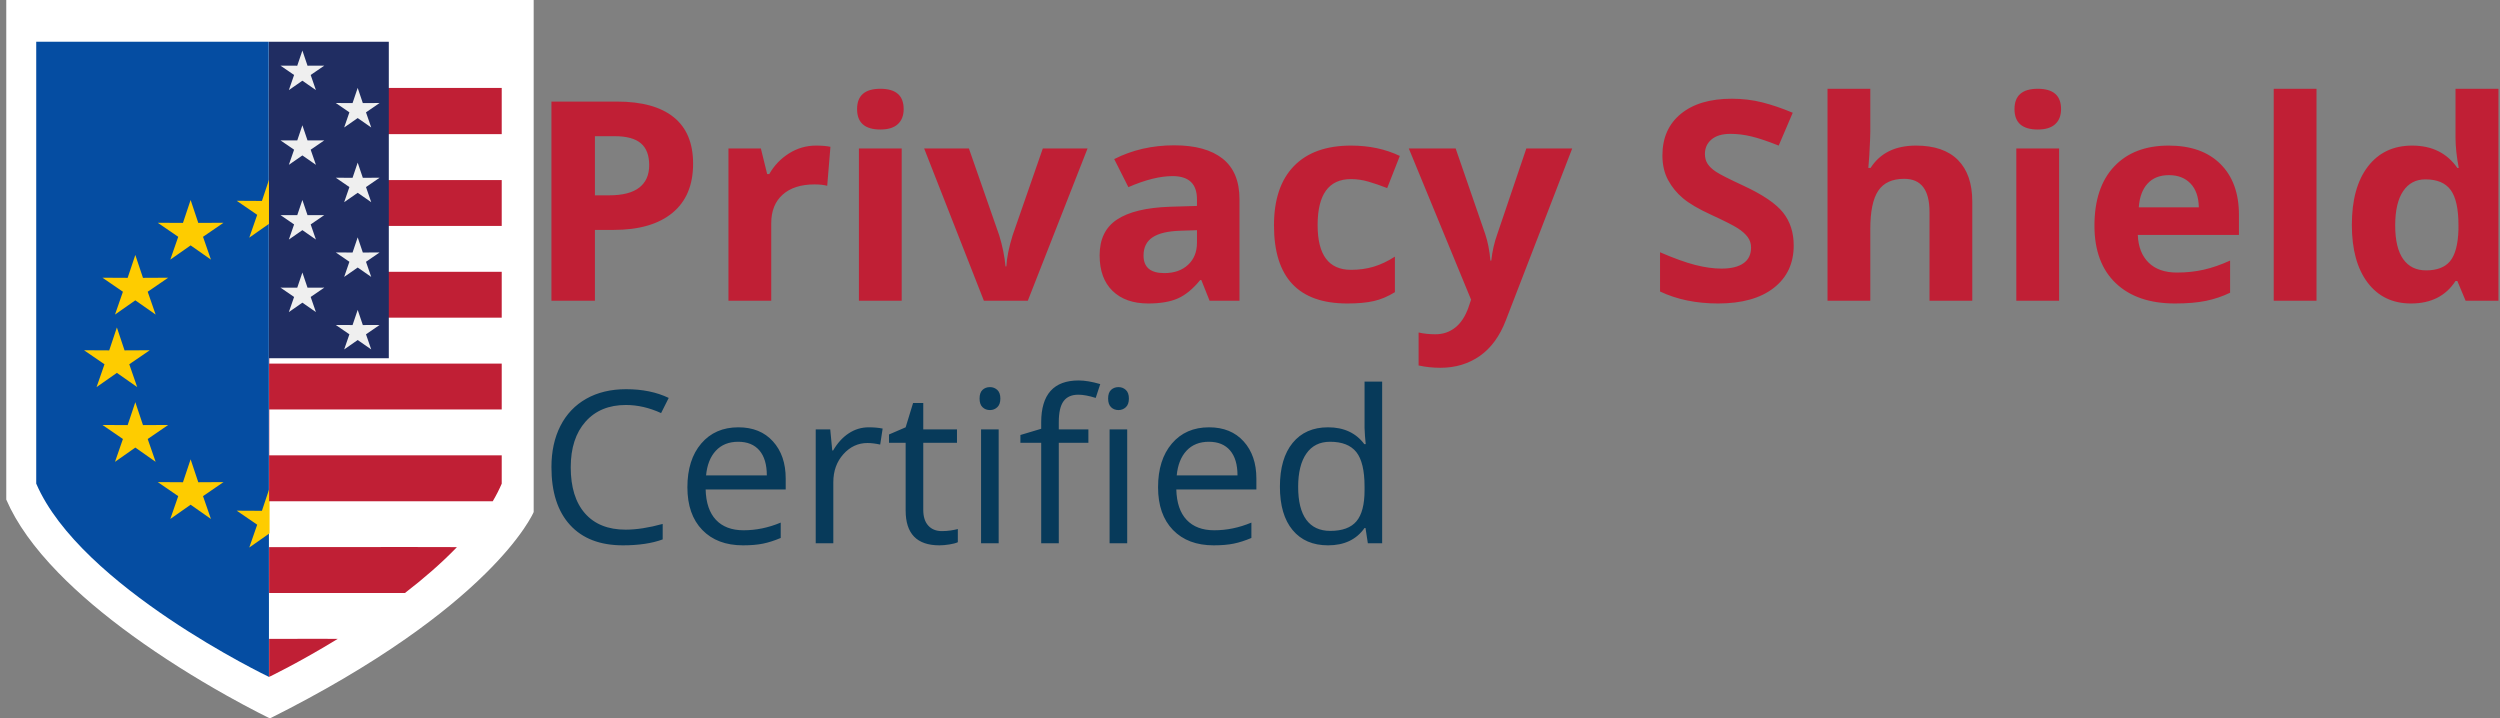 <svg width="174" height="50" viewBox="0 0 174 50" fill="none" xmlns="http://www.w3.org/2000/svg">
<rect x="0" y="0" width="174" height="50" fill="#808080" stroke="none"/>
<path fill-rule="evenodd" clip-rule="evenodd" d="M37.091 0.05V35.627C37.091 35.627 34.359 42.135 18.79 49.944C18.79 49.944 3.983 42.856 0.488 34.758V0.05H0.491H37.091Z" fill="white"/>
<path fill-rule="evenodd" clip-rule="evenodd" d="M37.144 0V35.636L37.14 35.645C37.135 35.659 37.123 35.685 37.105 35.723C37.075 35.785 37.037 35.859 36.99 35.945C36.858 36.188 36.685 36.471 36.465 36.793C35.839 37.711 34.97 38.751 33.817 39.892C32.336 41.358 30.493 42.885 28.249 44.453C25.598 46.305 22.466 48.157 18.814 49.988L18.791 50L18.767 49.989C18.757 49.984 18.739 49.975 18.712 49.962C18.667 49.94 18.613 49.914 18.552 49.884C18.378 49.797 18.175 49.695 17.947 49.578C17.296 49.243 16.571 48.855 15.789 48.417C13.557 47.166 11.325 45.767 9.241 44.258C7.248 42.813 5.494 41.339 4.047 39.849C2.383 38.138 1.158 36.442 0.44 34.778L0.436 34.769V0H37.144Z" fill="white"/>
<path d="M2.521 33.658V2.906H18.706L18.72 47.112C18.72 47.112 5.6 40.833 2.521 33.658Z" fill="#054DA2"/>
<path fill-rule="evenodd" clip-rule="evenodd" d="M11.853 18.07L12.405 16.481L10.979 15.505L12.734 15.514L13.267 13.919L13.8 15.514L15.555 15.505L14.13 16.481L14.681 18.07L13.267 17.079L11.853 18.07ZM8.004 21.894L8.555 20.305L7.13 19.329L8.885 19.338L9.418 17.744L9.951 19.338L11.706 19.329L10.28 20.305L10.832 21.894L9.418 20.903L8.004 21.894ZM6.721 26.942L7.272 25.353L5.847 24.377L7.602 24.386L8.135 22.791L8.668 24.386L10.423 24.377L8.997 25.353L9.549 26.942L8.135 25.951L6.721 26.942ZM8.004 32.143L8.555 30.554L7.13 29.578L8.885 29.587L9.418 27.992L9.951 29.587L11.706 29.578L10.28 30.554L10.832 32.143L9.418 31.151L8.004 32.143ZM11.853 36.12L12.405 34.531L10.979 33.554L12.734 33.564L13.267 31.969L13.8 33.564L15.555 33.554L14.13 34.531L14.681 36.12L13.267 35.128L11.853 36.12ZM17.349 16.541L17.901 14.952L16.475 13.975L18.23 13.985L18.763 12.39V15.549L17.349 16.541ZM17.349 38.108L17.901 36.519L16.475 35.543L18.23 35.552L18.763 33.958V37.117L17.349 38.108Z" fill="#FECC00"/>
<path fill-rule="evenodd" clip-rule="evenodd" d="M18.729 38.08C27.18 38.07 31.538 38.069 31.803 38.079C30.709 39.215 29.462 40.289 28.181 41.274H18.73L18.729 38.08ZM18.731 47.112C18.731 47.112 20.809 46.117 23.505 44.467C23.429 44.457 21.838 44.457 18.731 44.467L18.731 47.112ZM18.724 18.918H34.92V22.112H18.746V25.305H34.92V28.499H18.746V31.693H34.92V33.664C34.743 34.075 34.534 34.483 34.296 34.886H18.728L18.724 18.918ZM18.722 12.531H34.92V15.724H18.723L18.722 12.531ZM18.721 6.118H34.92V9.337H18.721L18.721 6.118Z" fill="#C01F35"/>
<path fill-rule="evenodd" clip-rule="evenodd" d="M27.061 2.906V24.933H18.721V2.906H27.061Z" fill="#202D62"/>
<path fill-rule="evenodd" clip-rule="evenodd" d="M23.954 8.872L24.318 7.819L23.372 7.17L24.539 7.174L24.895 6.118L25.252 7.174L26.419 7.17L25.473 7.819L25.837 8.872L24.895 8.217L23.954 8.872ZM23.954 14.072L24.318 13.019L23.372 12.371L24.539 12.374L24.895 11.319L25.252 12.374L26.419 12.371L25.473 13.019L25.837 14.072L24.895 13.418L23.954 14.072ZM23.954 19.273L24.318 18.22L23.372 17.572L24.539 17.575L24.895 16.52L25.252 17.575L26.419 17.572L25.473 18.22L25.837 19.273L24.895 18.619L23.954 19.273ZM23.954 24.321L24.318 23.268L23.372 22.619L24.539 22.623L24.895 21.568L25.252 22.623L26.419 22.619L25.473 23.268L25.837 24.321L24.895 23.666L23.954 24.321ZM20.104 6.271L20.469 5.218L19.522 4.57L20.689 4.573L21.046 3.518L21.403 4.573L22.57 4.57L21.623 5.218L21.988 6.271L21.046 5.617L20.104 6.271ZM20.104 11.472L20.469 10.419L19.522 9.77L20.689 9.774L21.046 8.719L21.403 9.774L22.57 9.77L21.623 10.419L21.988 11.472L21.046 10.818L20.104 11.472ZM20.104 16.673L20.469 15.62L19.522 14.971L20.689 14.975L21.046 13.919L21.403 14.975L22.57 14.971L21.623 15.62L21.988 16.673L21.046 16.018L20.104 16.673ZM20.104 21.721L20.469 20.668L19.522 20.019L20.689 20.023L21.046 18.967L21.403 20.023L22.57 20.019L21.623 20.668L21.988 21.721L21.046 21.066L20.104 21.721Z" fill="#EFEFEF"/>
<path fill-rule="evenodd" clip-rule="evenodd" d="M42.402 13.594C43.333 13.594 44.029 13.415 44.491 13.058C44.953 12.701 45.184 12.181 45.184 11.498C45.184 10.809 44.991 10.3 44.603 9.972C44.216 9.643 43.609 9.479 42.783 9.479H41.406V13.594H42.402ZM46.8 14.817C45.84 15.607 44.475 16.002 42.705 16.002H41.406V20.933H38.38V7.07H42.939C44.67 7.07 45.987 7.432 46.888 8.156C47.79 8.88 48.24 9.959 48.24 11.394C48.24 12.886 47.76 14.027 46.8 14.817ZM57.798 10.218L57.574 12.93C57.333 12.867 57.04 12.835 56.695 12.835C55.745 12.835 55.005 13.072 54.474 13.546C53.944 14.02 53.678 14.684 53.678 15.537V20.933H50.701V10.332H52.956L53.395 12.114H53.542C53.88 11.52 54.337 11.041 54.913 10.678C55.489 10.315 56.116 10.133 56.793 10.133C57.196 10.133 57.532 10.161 57.798 10.218ZM61.274 6.179C62.355 6.179 62.895 6.65 62.895 7.592C62.895 8.04 62.76 8.39 62.49 8.639C62.219 8.889 61.814 9.014 61.274 9.014C60.194 9.014 59.653 8.54 59.653 7.592C59.653 6.65 60.194 6.179 61.274 6.179ZM59.78 20.933V10.332H62.758V20.933H59.78ZM64.32 10.332H67.435L69.543 16.372C69.778 17.137 69.924 17.861 69.983 18.543H70.041C70.074 17.936 70.22 17.213 70.481 16.372L72.58 10.332H75.694L71.535 20.933H68.479L64.32 10.332ZM83.612 19.491H83.534C83.033 20.105 82.517 20.53 81.987 20.767C81.456 21.004 80.765 21.122 79.912 21.122C78.864 21.122 78.039 20.832 77.437 20.25C76.835 19.669 76.534 18.84 76.534 17.766C76.534 16.641 76.939 15.811 77.749 15.277C78.56 14.743 79.782 14.447 81.415 14.39L83.309 14.333V13.869C83.309 12.794 82.743 12.257 81.611 12.257C80.739 12.257 79.713 12.513 78.535 13.025L77.549 11.072C78.805 10.433 80.198 10.114 81.728 10.114C83.192 10.114 84.315 10.424 85.096 11.043C85.877 11.663 86.268 12.604 86.268 13.869V20.933H84.188L83.612 19.491ZM82.157 16.059C81.292 16.084 80.647 16.236 80.224 16.514C79.801 16.792 79.59 17.216 79.59 17.785C79.59 18.6 80.071 19.008 81.035 19.008C81.725 19.008 82.276 18.815 82.689 18.43C83.103 18.044 83.309 17.532 83.309 16.893V16.021L82.157 16.059ZM88.669 15.689C88.669 13.888 89.132 12.511 90.056 11.56C90.98 10.608 92.305 10.133 94.029 10.133C95.292 10.133 96.425 10.373 97.427 10.853L96.548 13.091C96.08 12.908 95.644 12.758 95.24 12.641C94.837 12.524 94.433 12.465 94.029 12.465C92.48 12.465 91.706 13.534 91.706 15.67C91.706 17.744 92.48 18.78 94.029 18.78C94.602 18.78 95.133 18.706 95.621 18.558C96.109 18.409 96.597 18.177 97.085 17.861V20.335C96.604 20.633 96.117 20.838 95.626 20.952C95.134 21.066 94.514 21.122 93.766 21.122C90.368 21.122 88.669 19.311 88.669 15.689ZM101.313 10.332L103.373 16.296C103.548 16.814 103.669 17.428 103.734 18.136H103.793C103.864 17.485 104.004 16.871 104.212 16.296L106.233 10.332H109.426L104.808 22.289C104.385 23.395 103.781 24.223 102.997 24.773C102.213 25.323 101.296 25.598 100.249 25.598C99.734 25.598 99.23 25.544 98.735 25.437V23.142C99.093 23.224 99.484 23.265 99.907 23.265C100.434 23.265 100.895 23.109 101.288 22.796C101.682 22.483 101.99 22.011 102.211 21.378L102.387 20.857L98.052 10.332H101.313ZM123.451 20.041C122.523 20.762 121.233 21.122 119.58 21.122C118.057 21.122 116.709 20.844 115.538 20.288V17.557C116.501 17.974 117.316 18.268 117.983 18.439C118.65 18.61 119.261 18.695 119.814 18.695C120.478 18.695 120.987 18.572 121.342 18.325C121.697 18.079 121.874 17.712 121.874 17.225C121.874 16.953 121.796 16.712 121.64 16.5C121.483 16.288 121.254 16.084 120.951 15.888C120.649 15.692 120.032 15.38 119.101 14.95C118.229 14.551 117.575 14.169 117.139 13.802C116.703 13.436 116.354 13.009 116.094 12.522C115.834 12.036 115.704 11.467 115.704 10.816C115.704 9.589 116.132 8.625 116.987 7.924C117.843 7.222 119.026 6.871 120.536 6.871C121.278 6.871 121.986 6.956 122.66 7.127C123.333 7.298 124.038 7.538 124.774 7.848L123.797 10.133C123.036 9.829 122.406 9.618 121.908 9.498C121.41 9.377 120.92 9.317 120.439 9.317C119.866 9.317 119.427 9.447 119.121 9.706C118.815 9.965 118.662 10.303 118.662 10.721C118.662 10.98 118.724 11.206 118.847 11.399C118.971 11.591 119.168 11.778 119.438 11.958C119.708 12.138 120.348 12.462 121.356 12.93C122.691 13.55 123.605 14.171 124.1 14.793C124.595 15.416 124.842 16.179 124.842 17.083C124.842 18.335 124.378 19.321 123.451 20.041ZM134.293 20.933V14.741C134.293 13.211 133.707 12.446 132.535 12.446C131.702 12.446 131.1 12.721 130.729 13.271C130.358 13.821 130.173 14.713 130.173 15.945V20.933H127.195V6.179H130.173V9.185C130.173 9.418 130.15 9.968 130.104 10.835L130.036 11.688H130.192C130.856 10.651 131.91 10.133 133.355 10.133C134.638 10.133 135.611 10.468 136.275 11.138C136.938 11.808 137.27 12.769 137.27 14.02V20.933H134.293ZM141.83 6.179C142.91 6.179 143.45 6.65 143.45 7.592C143.45 8.04 143.315 8.39 143.045 8.639C142.775 8.889 142.37 9.014 141.83 9.014C140.749 9.014 140.209 8.54 140.209 7.592C140.209 6.65 140.749 6.179 141.83 6.179ZM140.336 20.933V10.332H143.314V20.933H140.336ZM149.474 12.774C149.116 13.162 148.911 13.714 148.859 14.428H153.038C153.025 13.714 152.833 13.162 152.462 12.774C152.091 12.385 151.59 12.19 150.958 12.19C150.327 12.19 149.832 12.385 149.474 12.774ZM147.258 19.71C146.269 18.768 145.774 17.434 145.774 15.708C145.774 13.932 146.231 12.559 147.146 11.588C148.06 10.618 149.325 10.133 150.939 10.133C152.481 10.133 153.682 10.559 154.541 11.413C155.401 12.266 155.83 13.445 155.83 14.95V16.353H148.791C148.823 17.175 149.074 17.816 149.543 18.278C150.011 18.739 150.669 18.97 151.515 18.97C152.172 18.97 152.794 18.904 153.38 18.771C153.965 18.638 154.577 18.426 155.215 18.136V20.373C154.694 20.626 154.138 20.814 153.546 20.938C152.953 21.061 152.231 21.122 151.378 21.122C149.621 21.122 148.247 20.651 147.258 19.71ZM158.251 20.933V6.179H161.229V20.933H158.251ZM164.788 19.672C164.056 18.704 163.689 17.364 163.689 15.651C163.689 13.913 164.062 12.559 164.807 11.588C165.553 10.618 166.579 10.133 167.888 10.133C169.261 10.133 170.309 10.651 171.031 11.688H171.129C170.979 10.898 170.904 10.193 170.904 9.573V6.179H173.892V20.933H171.607L171.031 19.558H170.904C170.227 20.601 169.196 21.122 167.809 21.122C166.527 21.122 165.52 20.639 164.788 19.672ZM170.528 18.174C170.883 17.744 171.077 17.014 171.109 15.983V15.67C171.109 14.532 170.929 13.717 170.568 13.224C170.206 12.731 169.619 12.484 168.805 12.484C168.141 12.484 167.626 12.758 167.258 13.305C166.89 13.851 166.706 14.646 166.706 15.689C166.706 16.732 166.892 17.515 167.263 18.036C167.634 18.558 168.164 18.818 168.854 18.818C169.616 18.818 170.174 18.603 170.528 18.174Z" fill="#C01F35"/>
<path fill-rule="evenodd" clip-rule="evenodd" d="M40.753 29.347C40.066 30.121 39.723 31.18 39.723 32.525C39.723 33.909 40.054 34.978 40.716 35.732C41.378 36.486 42.321 36.864 43.547 36.864C44.299 36.864 45.158 36.731 46.123 36.466V37.543C45.375 37.818 44.452 37.955 43.355 37.955C41.765 37.955 40.539 37.483 39.675 36.538C38.811 35.593 38.38 34.251 38.38 32.511C38.38 31.421 38.587 30.467 39.003 29.647C39.419 28.828 40.019 28.197 40.804 27.753C41.589 27.31 42.513 27.088 43.576 27.088C44.708 27.088 45.697 27.29 46.543 27.695L46.012 28.751C45.195 28.375 44.378 28.187 43.561 28.187C42.375 28.187 41.439 28.574 40.753 29.347ZM48.88 36.885C48.188 36.172 47.843 35.181 47.843 33.913C47.843 32.636 48.164 31.621 48.806 30.869C49.448 30.117 50.31 29.741 51.393 29.741C52.407 29.741 53.209 30.068 53.799 30.721C54.39 31.374 54.685 32.236 54.685 33.306V34.065H49.112C49.137 34.996 49.377 35.702 49.832 36.184C50.287 36.666 50.928 36.907 51.755 36.907C52.626 36.907 53.487 36.729 54.338 36.372V37.442C53.905 37.625 53.495 37.757 53.109 37.836C52.723 37.916 52.257 37.955 51.71 37.955C50.515 37.955 49.571 37.599 48.88 36.885ZM49.824 31.368C49.438 31.783 49.211 32.356 49.142 33.089H53.371C53.371 32.332 53.199 31.753 52.855 31.35C52.51 30.948 52.018 30.747 51.378 30.747C50.729 30.747 50.211 30.954 49.824 31.368ZM61.432 29.828L61.262 30.942C60.927 30.869 60.632 30.833 60.376 30.833C59.722 30.833 59.162 31.094 58.697 31.614C58.232 32.135 57.999 32.783 57.999 33.559V37.811H56.774V29.886H57.785L57.925 31.354H57.985C58.285 30.838 58.646 30.44 59.07 30.161C59.493 29.881 59.958 29.741 60.465 29.741C60.824 29.741 61.146 29.77 61.432 29.828ZM66.185 36.918C66.387 36.886 66.547 36.854 66.665 36.82V37.738C66.532 37.801 66.337 37.853 66.078 37.894C65.82 37.935 65.587 37.955 65.381 37.955C63.816 37.955 63.033 37.148 63.033 35.533V30.819H61.875V30.24L63.033 29.741L63.55 28.049H64.259V29.886H66.606V30.819H64.259V35.483C64.259 35.96 64.374 36.326 64.606 36.581C64.837 36.837 65.154 36.965 65.558 36.965C65.774 36.965 65.984 36.949 66.185 36.918ZM68.282 37.811V29.886H69.507V37.811H68.282ZM68.385 27.135C68.523 27.007 68.695 26.943 68.902 26.943C69.099 26.943 69.268 27.008 69.411 27.138C69.554 27.269 69.625 27.469 69.625 27.739C69.625 28.009 69.554 28.21 69.411 28.342C69.268 28.475 69.099 28.541 68.902 28.541C68.695 28.541 68.523 28.475 68.385 28.342C68.247 28.21 68.178 28.009 68.178 27.739C68.178 27.464 68.247 27.263 68.385 27.135ZM73.692 30.819V37.811H72.467V30.819H71.02V30.276L72.467 29.843V29.402C72.467 27.454 73.335 26.48 75.073 26.48C75.501 26.48 76.003 26.565 76.578 26.733L76.261 27.695C75.788 27.546 75.385 27.471 75.05 27.471C74.588 27.471 74.246 27.622 74.024 27.923C73.803 28.224 73.692 28.707 73.692 29.373V29.886H75.752V30.819H73.692ZM77.228 37.811V29.886H78.453V37.811H77.228ZM77.331 27.135C77.469 27.007 77.641 26.943 77.848 26.943C78.045 26.943 78.215 27.008 78.357 27.138C78.5 27.269 78.571 27.469 78.571 27.739C78.571 28.009 78.5 28.21 78.357 28.342C78.215 28.475 78.045 28.541 77.848 28.541C77.641 28.541 77.469 28.475 77.331 28.342C77.194 28.21 77.125 28.009 77.125 27.739C77.125 27.464 77.194 27.263 77.331 27.135ZM81.638 36.885C80.947 36.172 80.601 35.181 80.601 33.913C80.601 32.636 80.922 31.621 81.564 30.869C82.207 30.117 83.069 29.741 84.152 29.741C85.165 29.741 85.968 30.068 86.558 30.721C87.148 31.374 87.444 32.236 87.444 33.306V34.065H81.871C81.895 34.996 82.135 35.702 82.591 36.184C83.046 36.666 83.687 36.907 84.513 36.907C85.384 36.907 86.246 36.729 87.097 36.372V37.442C86.664 37.625 86.254 37.757 85.868 37.836C85.482 37.916 85.015 37.955 84.469 37.955C83.273 37.955 82.33 37.599 81.638 36.885ZM82.583 31.368C82.197 31.783 81.969 32.356 81.9 33.089H86.13C86.13 32.332 85.958 31.753 85.613 31.35C85.269 30.948 84.777 30.747 84.137 30.747C83.487 30.747 82.969 30.954 82.583 31.368ZM94.973 36.748C94.407 37.553 93.561 37.955 92.434 37.955C91.376 37.955 90.553 37.601 89.965 36.892C89.376 36.184 89.082 35.176 89.082 33.87C89.082 32.564 89.378 31.549 89.968 30.826C90.559 30.103 91.38 29.741 92.434 29.741C93.531 29.741 94.373 30.132 94.958 30.913H95.054L95.002 30.342L94.973 29.785V26.56H96.198V37.811H95.202L95.039 36.748H94.973ZM94.408 36.282C94.785 35.836 94.973 35.116 94.973 34.123V33.87C94.973 32.747 94.782 31.946 94.401 31.466C94.019 30.986 93.41 30.747 92.574 30.747C91.855 30.747 91.305 31.02 90.924 31.567C90.543 32.114 90.352 32.887 90.352 33.885C90.352 34.897 90.541 35.661 90.92 36.177C91.299 36.692 91.855 36.95 92.589 36.95C93.425 36.95 94.032 36.727 94.408 36.282Z" fill="#073A5A"/>
</svg>
